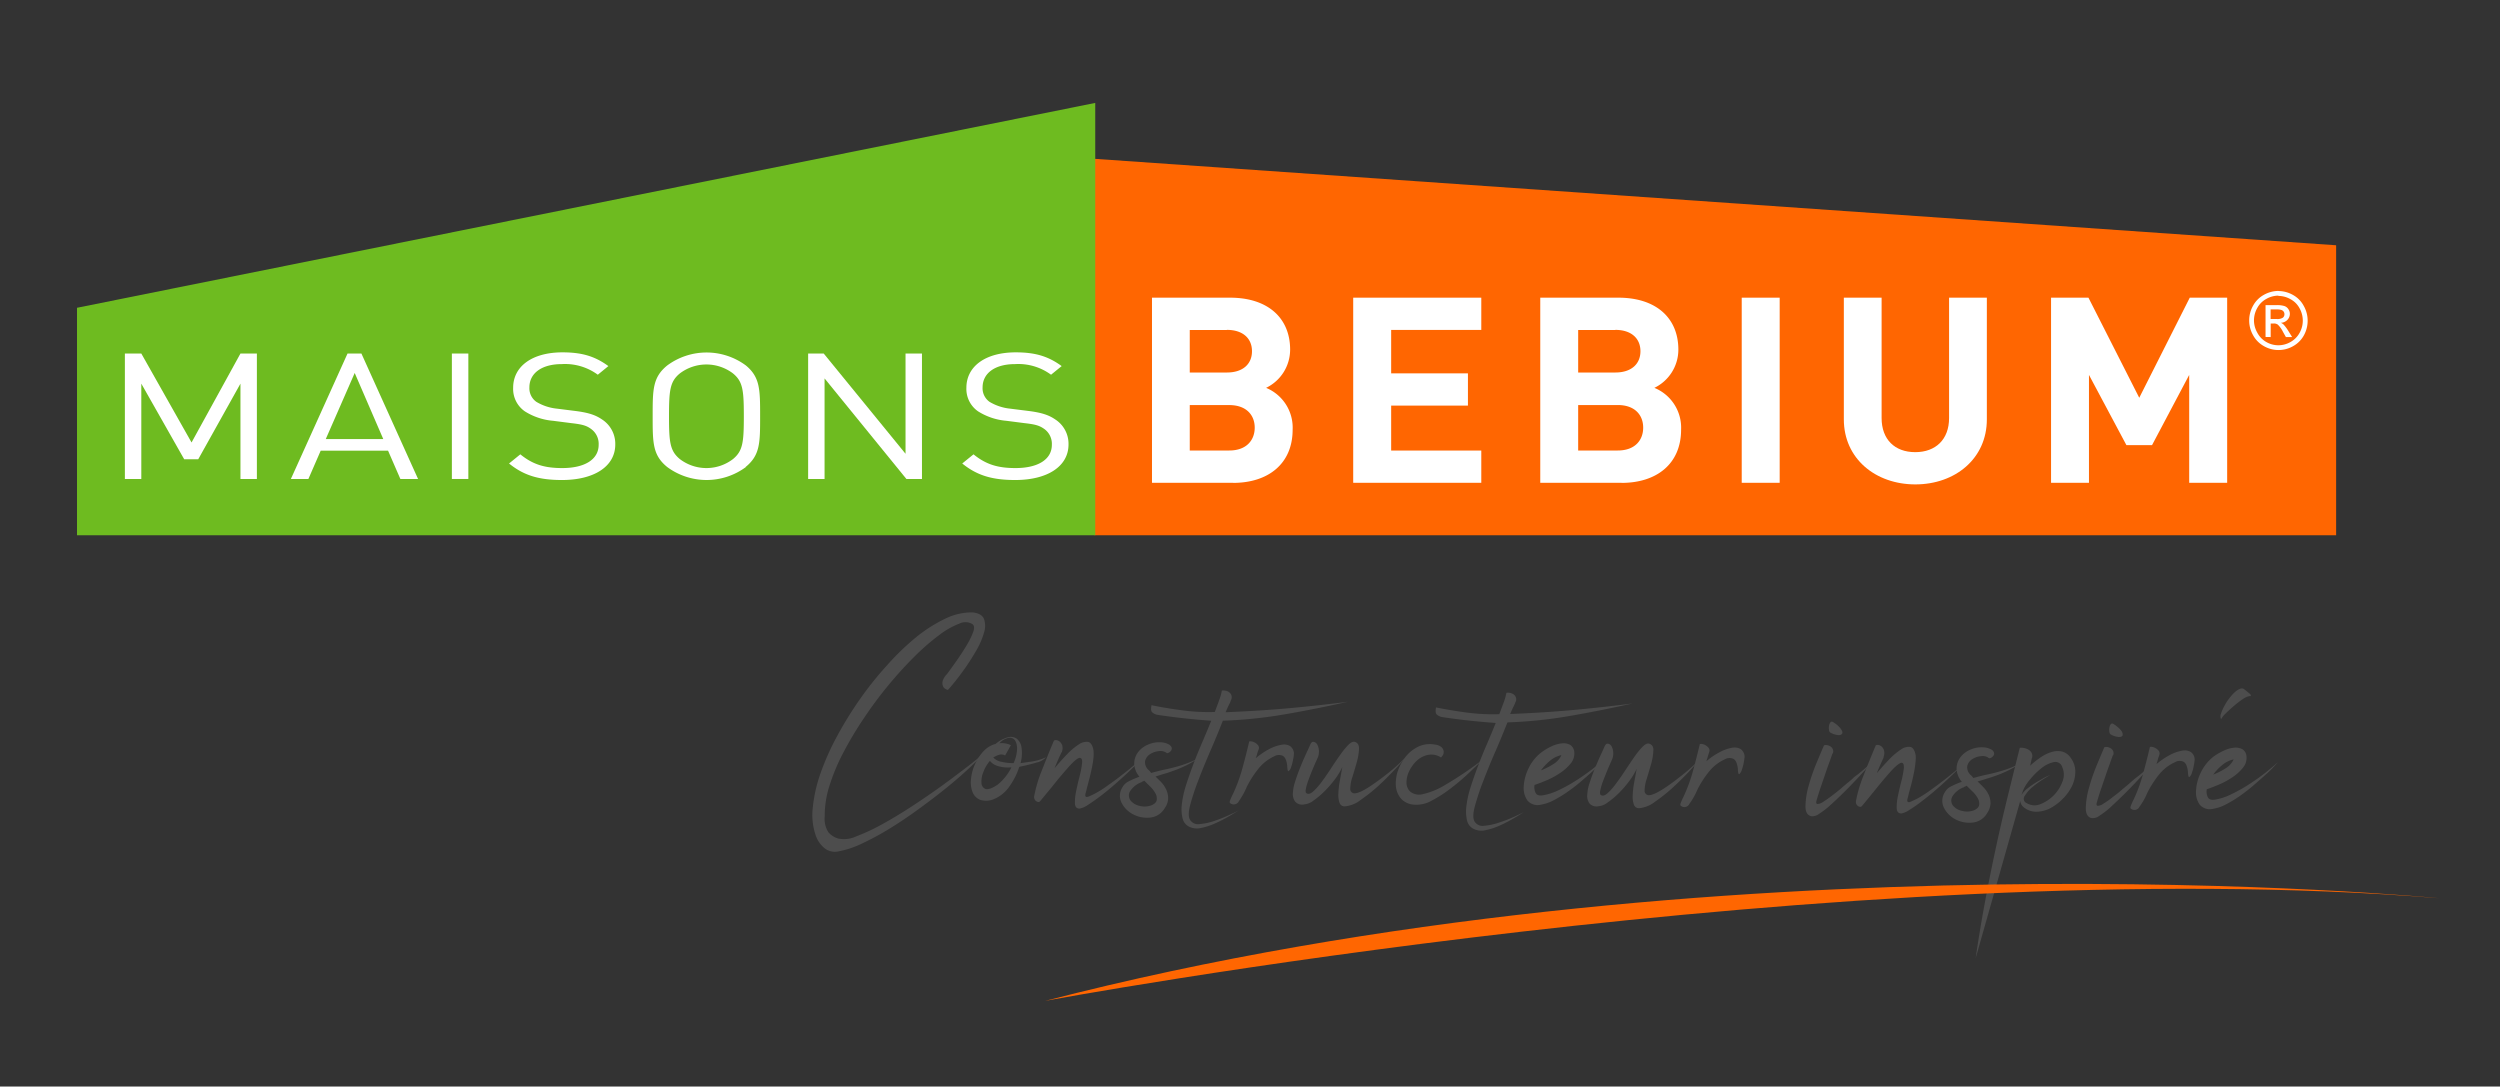 <svg id="Calque_1" data-name="Calque 1" xmlns="http://www.w3.org/2000/svg" viewBox="0 0 529.52 230.13"><rect x="0" y="0" width="529.52" height="230.13" fill="#333333" stroke="none"/><defs><style>.cls-1{fill:#ff6601;}.cls-2{fill:#6ebb20;}.cls-3{fill:#fff;}.cls-4{fill:#4d4d4d;}</style></defs><polygon class="cls-1" points="494.81 113.38 231.84 113.38 231.84 33.64 494.81 51.95 494.81 113.38"/><polygon class="cls-2" points="231.98 21.8 16.31 65.19 16.31 113.38 231.98 113.38 231.98 21.8"/><path class="cls-3" d="M482.57,61.64a6.34,6.34,0,0,1,3.06.81,5.67,5.67,0,0,1,2.31,2.32,6.35,6.35,0,0,1,.84,3.14A6.46,6.46,0,0,1,488,71a5.83,5.83,0,0,1-2.3,2.32,6.23,6.23,0,0,1-6.18,0,5.83,5.83,0,0,1-2.3-2.32,6.33,6.33,0,0,1,0-6.25,5.76,5.76,0,0,1,2.32-2.32,6.37,6.37,0,0,1,3.06-.81m0,1a5.16,5.16,0,0,0-2.55.68,4.74,4.74,0,0,0-1.94,1.93,5.39,5.39,0,0,0-.7,2.62,5.26,5.26,0,0,0,.69,2.59A4.88,4.88,0,0,0,480,72.43a5.1,5.1,0,0,0,5.16,0,4.86,4.86,0,0,0,1.91-1.93,5.25,5.25,0,0,0,.68-2.59,5.37,5.37,0,0,0-.69-2.62,4.63,4.63,0,0,0-1.94-1.93,5.15,5.15,0,0,0-2.54-.68m-2.72,8.69V64.63h2.29a5.37,5.37,0,0,1,1.7.19,1.64,1.64,0,0,1,.84.65,1.73,1.73,0,0,1,.32,1,1.81,1.81,0,0,1-.53,1.29,2,2,0,0,1-1.38.61,2.23,2.23,0,0,1,.57.36,8.33,8.33,0,0,1,1,1.34l.82,1.32h-1.32l-.6-1.07a5.67,5.67,0,0,0-1.11-1.56,1.39,1.39,0,0,0-.87-.24h-.64v2.87Zm1.07-3.8h1.31a2.08,2.08,0,0,0,1.28-.28.9.9,0,0,0,.34-.74.93.93,0,0,0-.16-.54,1,1,0,0,0-.46-.35,3.21,3.21,0,0,0-1.08-.12h-1.23Z"/><polygon class="cls-3" points="50.93 101.45 50.93 81.26 41.99 97.27 39.01 97.27 29.93 81.26 29.93 101.45 26.45 101.45 26.45 74.88 29.93 74.88 40.57 93.72 50.93 74.88 54.41 74.88 54.41 101.45 50.93 101.45"/><path class="cls-3" d="M84.8,101.45l-2.61-6H67.93l-2.61,6H61.61l12-26.57h2.94l12,26.57ZM75.13,79,69,93H81.18Z"/><rect class="cls-3" x="95.71" y="74.88" width="3.49" height="26.57"/><path class="cls-3" d="M119,101.67c-4.9,0-8.11-1-11.18-3.5l2.39-1.94c2.7,2.2,5.22,2.91,8.89,2.91,4.76,0,7.7-1.83,7.7-4.93a3.88,3.88,0,0,0-1.56-3.32c-1-.75-1.88-1-4.26-1.27l-3.81-.49a13.27,13.27,0,0,1-6-2,5.77,5.77,0,0,1-2.48-5c0-4.51,4-7.5,10.45-7.5,4.17,0,6.92.86,9.72,2.91l-2.24,1.83A11.7,11.7,0,0,0,119,77.12c-4.35,0-6.87,2-6.87,4.93a3.52,3.52,0,0,0,1.47,3.06,10.51,10.51,0,0,0,4.4,1.45l3.57.45c3.08.37,4.58.89,6,1.87a6.13,6.13,0,0,1,2.75,5.26c0,4.66-4.49,7.53-11.28,7.53"/><path class="cls-3" d="M158,98.91a14,14,0,0,1-16.69,0c-3.07-2.5-3.07-5.11-3.07-10.75s0-8.24,3.07-10.74a14,14,0,0,1,16.69,0C161,79.92,161,82.53,161,88.16s0,8.25-3.07,10.75M155.26,79.1a9.31,9.31,0,0,0-11.27,0c-2.07,1.71-2.29,3.51-2.29,9.06s.22,7.35,2.29,9.07a9.27,9.27,0,0,0,11.27,0c2.07-1.72,2.29-3.51,2.29-9.07s-.22-7.35-2.29-9.06"/><polygon class="cls-3" points="191.98 101.45 174.65 80.15 174.65 101.45 171.17 101.45 171.17 74.88 174.47 74.88 191.8 96.11 191.8 74.88 195.28 74.88 195.28 101.45 191.98 101.45"/><path class="cls-3" d="M215,101.67c-4.91,0-8.11-1-11.19-3.5l2.39-1.94c2.7,2.2,5.23,2.91,8.89,2.91,4.77,0,7.7-1.83,7.7-4.93a3.88,3.88,0,0,0-1.56-3.32c-1.05-.75-1.87-1-4.26-1.27l-3.8-.49a13.31,13.31,0,0,1-6-2,5.77,5.77,0,0,1-2.48-5c0-4.51,4-7.5,10.46-7.5,4.17,0,6.92.86,9.72,2.91l-2.25,1.83A11.67,11.67,0,0,0,215,77.12c-4.36,0-6.88,2-6.88,4.93a3.52,3.52,0,0,0,1.47,3.06,10.56,10.56,0,0,0,4.4,1.45l3.58.45c3.07.37,4.58.89,6,1.87a6.13,6.13,0,0,1,2.75,5.26c0,4.66-4.49,7.53-11.28,7.53"/><path class="cls-3" d="M261.18,102.26H244V63.05h16.54c8,0,12.72,4.3,12.72,11a9,9,0,0,1-5.09,8.1A9.11,9.11,0,0,1,273.79,91c0,7.32-5.27,11.28-12.61,11.28m-1.33-32.38H252v9h7.86c3.42,0,5.32-1.82,5.32-4.51s-1.9-4.52-5.32-4.52m.52,15.92H252v9.63h8.38c3.64,0,5.38-2.2,5.38-4.84S264,85.8,260.37,85.8"/><polygon class="cls-3" points="286.62 102.26 286.62 63.05 313.75 63.05 313.75 69.88 294.66 69.88 294.66 79.08 310.92 79.08 310.92 85.91 294.66 85.91 294.66 95.43 313.75 95.43 313.75 102.26 286.62 102.26"/><path class="cls-3" d="M343.47,102.26H326.24V63.05h16.54c8,0,12.71,4.3,12.71,11a9,9,0,0,1-5.08,8.1A9.11,9.11,0,0,1,356.07,91c0,7.32-5.26,11.28-12.6,11.28m-1.33-32.38h-7.87v9h7.87c3.41,0,5.32-1.82,5.32-4.51s-1.91-4.52-5.32-4.52m.52,15.92h-8.39v9.63h8.39c3.65,0,5.38-2.2,5.38-4.84s-1.73-4.79-5.38-4.79"/><rect class="cls-3" x="368.91" y="63.05" width="8.04" height="39.21"/><path class="cls-3" d="M405.69,102.6c-8.44,0-15.15-5.46-15.15-13.77V63.05h8v25.5c0,4.52,2.78,7.22,7.12,7.22s7.17-2.7,7.17-7.22V63.05h8V88.83c0,8.31-6.71,13.77-15.15,13.77"/><polygon class="cls-3" points="463.69 102.26 463.69 79.41 455.82 94.28 450.39 94.28 442.46 79.41 442.46 102.26 434.43 102.26 434.43 63.05 442.35 63.05 453.11 84.25 463.81 63.05 471.73 63.05 471.73 102.26 463.69 102.26"/><path class="cls-4" d="M200.53,142.85q.9-1.22,2.07-2.88c.78-1.11,1.48-2.19,2.11-3.23a17.42,17.42,0,0,0,1.4-2.82q.46-1.24-.12-1.71a2.86,2.86,0,0,0-2.82-.11,17.11,17.11,0,0,0-4.29,2.45,47.36,47.36,0,0,0-5.17,4.5q-2.75,2.72-5.47,6T183.06,152a77.43,77.43,0,0,0-4.38,7.3,42.34,42.34,0,0,0-3,7.15,20.89,20.89,0,0,0-1,6.45,5.29,5.29,0,0,0,.78,3.38,4.29,4.29,0,0,0,2.08,1.33,6.13,6.13,0,0,0,3.89-.49,42,42,0,0,0,5.64-2.66c2.07-1.15,4.22-2.45,6.45-3.92s4.36-2.93,6.36-4.39,3.78-2.81,5.33-4,2.69-2.19,3.42-2.87a38.35,38.35,0,0,1-2.91,3q-2,1.92-4.68,4.12t-5.85,4.52c-2.11,1.56-4.21,3-6.32,4.31a60.15,60.15,0,0,1-6.13,3.36,20.18,20.18,0,0,1-5.28,1.77,3.51,3.51,0,0,1-2.76-.66,6,6,0,0,1-1.91-2.71,13.42,13.42,0,0,1-.64-5.92,31.3,31.3,0,0,1,1.62-7.21,53.62,53.62,0,0,1,3.49-7.86,80.56,80.56,0,0,1,4.83-7.84,73.22,73.22,0,0,1,5.74-7.19A53.86,53.86,0,0,1,194,135a31,31,0,0,1,6.19-3.95,12.81,12.81,0,0,1,5.76-1.34c1.33.13,2.15.6,2.47,1.4a4.56,4.56,0,0,1,0,2.89,16,16,0,0,1-1.56,3.65q-1.11,1.95-2.34,3.71c-.82,1.17-1.59,2.2-2.3,3.07s-1.19,1.44-1.45,1.7a1.74,1.74,0,0,1-.64-.29,1.17,1.17,0,0,1-.45-.65,1.73,1.73,0,0,1,0-1,3.93,3.93,0,0,1,.81-1.34"/><path class="cls-4" d="M216.16,161.65c.51-.09,1.28-.2,2.31-.34a11.35,11.35,0,0,0,3.09-.92,3.78,3.78,0,0,1-2,1.12c-1,.31-2.26.61-3.67.91a14.67,14.67,0,0,1-2.05,4.09,7.37,7.37,0,0,1-3.33,2.75,4.1,4.1,0,0,1-3,.11,2.92,2.92,0,0,1-1.56-1.72,5.85,5.85,0,0,1-.27-2.76,9.84,9.84,0,0,1,.85-3.08,10.23,10.23,0,0,1,1.78-2.69,5.43,5.43,0,0,1,2.58-1.56,6.47,6.47,0,0,1,2.58-1.39,2.23,2.23,0,0,1,1.9.3,2.94,2.94,0,0,1,1,1.87,8.13,8.13,0,0,1-.21,3.31m-6.49-.49a7.53,7.53,0,0,0-1.36,2.3,5.26,5.26,0,0,0-.43,2.34,1.37,1.37,0,0,0,.85,1.3c.52.19,1.35-.1,2.52-.86a9.54,9.54,0,0,0,1.61-1.59,10.26,10.26,0,0,0,1.36-2.12,7.44,7.44,0,0,1-2.85-.27,3.3,3.3,0,0,1-1.7-1.1m3.22-1.14a1.56,1.56,0,0,0-1.19-.17,5,5,0,0,0-1.32.6,3.15,3.15,0,0,0,1.73.91,11.9,11.9,0,0,0,2.57.28,7.56,7.56,0,0,0,.72-2.7,3.5,3.5,0,0,0-.34-2,1.32,1.32,0,0,0-1.28-.68,3.47,3.47,0,0,0-2.09,1.17,4.53,4.53,0,0,1,2.43.4Z"/><path class="cls-4" d="M224.85,159.32c-.35.73-.63,1.35-.85,1.86s-.43,1-.65,1.54c.86-1,1.73-2,2.62-2.91a13.44,13.44,0,0,1,2.49-2.11,2.85,2.85,0,0,1,2-.56c.56.11.94.7,1.15,1.77a8.7,8.7,0,0,1,0,1.58q-.1.93-.3,1.95c-.14.69-.29,1.38-.47,2.09s-.35,1.36-.52,2-.26,1.08-.37,1.44-.11.61,0,.74.32.13.64,0a17.35,17.35,0,0,0,1.58-.76,22,22,0,0,0,2.61-1.69q1.46-1,2.91-2.16c1-.75,1.87-1.48,2.71-2.2s1.54-1.32,2.1-1.79l-1.55,1.53c-.69.68-1.48,1.44-2.36,2.27s-1.82,1.67-2.81,2.52-1.95,1.63-2.88,2.33-1.76,1.28-2.51,1.75a4.66,4.66,0,0,1-1.71.76c-.6,0-.92-.3-1-1a10.58,10.58,0,0,1,.24-2.6c.2-1,.44-2.07.73-3.18a19.6,19.6,0,0,0,.53-2.73c.07-.71,0-1.11-.35-1.22s-.92.3-1.87,1.24q-.76.82-1.68,1.89c-.6.7-1.2,1.41-1.78,2.14s-1.15,1.43-1.72,2.11-1.05,1.28-1.48,1.79c-.18.21-.44.21-.81,0a1.09,1.09,0,0,1-.41-1.22,27.46,27.46,0,0,1,1.51-5.1c.79-2,1.65-4.18,2.61-6.44.05-.13.2-.19.45-.19a1.28,1.28,0,0,1,.77.29,1.79,1.79,0,0,1,.58.87,2.34,2.34,0,0,1-.14,1.48"/><path class="cls-4" d="M247.15,159.52a2.12,2.12,0,0,0-1.64-.43,4,4,0,0,0-1.9.64,2.36,2.36,0,0,0-1.07,1.47,2.22,2.22,0,0,0,.86,2c.08.08.15.17.22.25a1.78,1.78,0,0,0,.22.26c1.07-.29,2-.53,2.9-.72s1.67-.38,2.44-.59,1.56-.47,2.35-.76a19.57,19.57,0,0,0,2.61-1.21,27.16,27.16,0,0,1-2.77,1.63c-.82.4-1.58.74-2.29,1s-1.41.52-2.12.73-1.45.44-2.22.69c.42.39.86.82,1.31,1.29a6.06,6.06,0,0,1,1,1.55,4.21,4.21,0,0,1,.37,1.8,3.72,3.72,0,0,1-.72,2.05,4,4,0,0,1-3.09,2,6.28,6.28,0,0,1-3.57-.67,5.64,5.64,0,0,1-2.46-2.42,3.29,3.29,0,0,1,.15-3.31,2.92,2.92,0,0,1,1.3-1.25,16.68,16.68,0,0,1,2.32-1,4.45,4.45,0,0,1-1.11-2.84,4,4,0,0,1,.82-2.37,5,5,0,0,1,2.09-1.59,5.85,5.85,0,0,1,2.67-.5,4,4,0,0,1,1.86.52c.35.27.52.52.51.78a.94.94,0,0,1-.35.7,1.09,1.09,0,0,1-.74.32m-4.73,5.82a1,1,0,0,1-.32.16.49.49,0,0,0-.26.16,4.67,4.67,0,0,0-2.52,2.07,1.79,1.79,0,0,0,.21,1.83,3.4,3.4,0,0,0,1.89,1.11,4.14,4.14,0,0,0,2.51-.12c.69-.29,1.06-.67,1.13-1.15a2.26,2.26,0,0,0-.31-1.44,6.08,6.08,0,0,0-1.12-1.42l-1.21-1.2"/><path class="cls-4" d="M260.77,148.17a6.37,6.37,0,0,1-.49,1.15c-.23.47-.46,1-.68,1.54q7.14-.29,13.37-.85t12.54-1.37q-7.27,1.62-13.67,2.71a95.84,95.84,0,0,1-12.83,1.3q-1.17,3-2.61,6.32t-2.57,6.28a50,50,0,0,0-1.74,5.26c-.4,1.52-.4,2.58,0,3.18a2,2,0,0,0,2.05.85,13,13,0,0,0,3.15-.69,29.31,29.31,0,0,0,3.16-1.27c1-.46,1.65-.78,2-1-.52.34-1.23.78-2.13,1.31a30.29,30.29,0,0,1-2.84,1.46,14,14,0,0,1-3,1,3.75,3.75,0,0,1-2.5-.2,2.62,2.62,0,0,1-1.5-1.81,8.31,8.31,0,0,1-.14-3.09,20.87,20.87,0,0,1,.89-4q.69-2.17,1.57-4.49t1.89-4.64q1-2.34,1.86-4.46-5.85-.42-11.18-1.22a2.47,2.47,0,0,1-1.28-.53c-.3-.25-.36-.77-.18-1.54q2.88.6,6.39,1.07a41.82,41.82,0,0,0,7,.36c.34-.89.66-1.74.94-2.53a11.07,11.07,0,0,0,.56-2,1.82,1.82,0,0,1,.61,0,2,2,0,0,1,.81.26,1.5,1.5,0,0,1,.57.65,1.33,1.33,0,0,1,0,1"/><path class="cls-4" d="M266.56,158.8a7.64,7.64,0,0,0-.27.81c-.08.32-.19.67-.32,1a15.1,15.1,0,0,1,2.84-1.94,8.77,8.77,0,0,1,2.57-.91,2.57,2.57,0,0,1,1.86.26,2.06,2.06,0,0,1,.83,1.62,9.45,9.45,0,0,1-.17,1.18,9.05,9.05,0,0,1-.43,1.64,1.63,1.63,0,0,1-.52.86c-.17.11-.27-.27-.31-1.12-.12-1.12-.43-1.82-.92-2.1a1.94,1.94,0,0,0-1.83.09A9.38,9.38,0,0,0,266.4,163a20.68,20.68,0,0,0-2.33,3.68,16.22,16.22,0,0,1-1.69,3.05,1.19,1.19,0,0,1-1.87.34c-.08-.09-.06-.3.07-.64a14,14,0,0,1,.59-1.29,34.49,34.49,0,0,0,2-5.48q.82-3,1.41-5.55,0-.12.39-.09a2,2,0,0,1,.8.26,2.22,2.22,0,0,1,.7.58.91.91,0,0,1,.1.93"/><path class="cls-4" d="M279,160.74c-.31.64-.62,1.36-.95,2.15s-.62,1.54-.88,2.25a12.84,12.84,0,0,0-.56,1.86q-.17.8.09,1c.39.26.86.15,1.42-.34a13.42,13.42,0,0,0,1.78-2c.63-.84,1.27-1.76,1.94-2.79s1.32-2,1.95-2.88a18,18,0,0,1,1.75-2.17c.54-.55,1-.79,1.38-.7.65.18.95.68.93,1.52a12.5,12.5,0,0,1-.47,2.79c-.28,1-.59,2.06-.92,3.11a8,8,0,0,0-.46,2.5.9.9,0,0,0,.92,1c.6,0,1.67-.44,3.22-1.46s2.92-2.06,4.23-3.12a32.13,32.13,0,0,0,3.33-3.06c-.35.47-1,1.27-2.07,2.39s-2.2,2.3-3.49,3.49a35.75,35.75,0,0,1-3.94,3.15,6.24,6.24,0,0,1-3.35,1.36,1.09,1.09,0,0,1-1.12-.74,5,5,0,0,1-.25-2,18.12,18.12,0,0,1,.31-2.67c.17-1,.35-1.93.53-2.92a14.38,14.38,0,0,1-1.62,2.66,23.64,23.64,0,0,1-2.2,2.52,16.73,16.73,0,0,1-2.33,1.95,3.68,3.68,0,0,1-1.93.79,2,2,0,0,1-1.89-.56,2.73,2.73,0,0,1-.51-1.83,9.54,9.54,0,0,1,.54-2.63c.32-1,.68-2,1.07-2.95s.79-1.89,1.18-2.73.69-1.5.91-2,.47-.6.77-.54a1.16,1.16,0,0,1,.74.65,3.2,3.2,0,0,1,.31,1.35,3.14,3.14,0,0,1-.36,1.57"/><path class="cls-4" d="M305.23,160.45a3.76,3.76,0,0,0-2.76-.56,4.87,4.87,0,0,0-2.35,1.21,7.26,7.26,0,0,0-1.62,2.2,5.35,5.35,0,0,0-.59,2.44,2.62,2.62,0,0,0,.75,1.9,3,3,0,0,0,2.41.63,15.69,15.69,0,0,0,5-2,73.66,73.66,0,0,0,8.06-5.45c-.78.77-1.76,1.71-2.94,2.84a48.54,48.54,0,0,1-3.81,3.25,27.62,27.62,0,0,1-4.1,2.65,6.51,6.51,0,0,1-3.8.87,4,4,0,0,1-2.78-1.33,4.67,4.67,0,0,1-1.05-2.67,8.25,8.25,0,0,1,.47-3.25,10.15,10.15,0,0,1,1.69-3,7.65,7.65,0,0,1,2.68-2.07,5.71,5.71,0,0,1,3.44-.4,2.42,2.42,0,0,1,1.51.66,1.48,1.48,0,0,1,.35.9,1.34,1.34,0,0,1-.26.8l-.33.41"/><path class="cls-4" d="M321.05,148.54a7.6,7.6,0,0,1-.49,1.15c-.24.47-.47,1-.69,1.54q7.14-.28,13.38-.85T345.79,149q-7.28,1.62-13.68,2.71a95.86,95.86,0,0,1-12.82,1.3c-.79,2-1.66,4.12-2.62,6.31s-1.81,4.3-2.57,6.29a52.43,52.43,0,0,0-1.74,5.26c-.39,1.52-.4,2.58,0,3.18a2,2,0,0,0,2.05.85,13.17,13.17,0,0,0,3.16-.69A30,30,0,0,0,320.7,173c1-.46,1.66-.78,2-.95-.51.34-1.22.78-2.12,1.3a30.43,30.43,0,0,1-2.84,1.47,14.3,14.3,0,0,1-3,1,3.75,3.75,0,0,1-2.5-.2,2.62,2.62,0,0,1-1.5-1.81,8.31,8.31,0,0,1-.14-3.09,20.87,20.87,0,0,1,.89-4q.69-2.17,1.57-4.49t1.89-4.64q1-2.34,1.86-4.46-5.85-.42-11.17-1.22a2.52,2.52,0,0,1-1.28-.53c-.3-.25-.36-.77-.19-1.54q2.9.6,6.39,1.07a41.87,41.87,0,0,0,7,.36c.35-.89.66-1.74.95-2.53a12.21,12.21,0,0,0,.56-2,1.78,1.78,0,0,1,.61,0,2,2,0,0,1,.8.26,1.39,1.39,0,0,1,.57.65,1.32,1.32,0,0,1,0,1"/><path class="cls-4" d="M340,160.67c-.18.21-.51.57-1,1.08s-1.11,1.1-1.84,1.76-1.55,1.37-2.45,2.14-1.84,1.47-2.78,2.13a26.22,26.22,0,0,1-2.84,1.72,8.88,8.88,0,0,1-2.64.92,2.83,2.83,0,0,1-2.92-.86,4.58,4.58,0,0,1-.79-3,9.94,9.94,0,0,1,1-3.78,9.21,9.21,0,0,1,2.62-3.33,12.39,12.39,0,0,1,2.26-1.37,6.8,6.8,0,0,1,2.18-.63,3.08,3.08,0,0,1,1.74.3,1.94,1.94,0,0,1,.89,1.42,3.25,3.25,0,0,1-.72,2.51,10.08,10.08,0,0,1-2.3,2.07,16.56,16.56,0,0,1-2.9,1.56c-1,.42-1.84.74-2.48.94a2.69,2.69,0,0,0,.25,1.74c.25.43.76.59,1.54.46a12.28,12.28,0,0,0,3.34-1.1,32.71,32.71,0,0,0,3.62-2c1.2-.76,2.35-1.57,3.45-2.41s2-1.62,2.75-2.3m-13.64,2.55a14.21,14.21,0,0,0,2.64-1.33,4.34,4.34,0,0,0,1.75-1.92,5.44,5.44,0,0,0-2.36,1.14,11.31,11.31,0,0,0-2,2.11"/><path class="cls-4" d="M341.34,161.12c-.3.65-.62,1.36-.94,2.15s-.62,1.54-.89,2.25a12.68,12.68,0,0,0-.55,1.86c-.12.53-.08.86.09,1,.38.26.85.15,1.41-.34a12.88,12.88,0,0,0,1.78-2q.94-1.25,1.95-2.79c.67-1,1.32-2,1.94-2.88a18,18,0,0,1,1.75-2.17c.54-.55,1-.79,1.39-.7.64.18,1,.68.92,1.52a12,12,0,0,1-.47,2.79c-.28,1-.59,2.06-.92,3.11a8.28,8.28,0,0,0-.46,2.51.91.91,0,0,0,.92,1c.6,0,1.68-.44,3.23-1.46s2.91-2.06,4.22-3.13a30.2,30.2,0,0,0,3.33-3.06q-.51.71-2.07,2.4t-3.49,3.48a36.11,36.11,0,0,1-3.94,3.16,6.38,6.38,0,0,1-3.35,1.36,1.11,1.11,0,0,1-1.12-.75,5.21,5.21,0,0,1-.25-2,18.27,18.27,0,0,1,.31-2.67c.18-1,.36-1.93.53-2.92a14.38,14.38,0,0,1-1.62,2.66,22.55,22.55,0,0,1-2.2,2.53,17.35,17.35,0,0,1-2.33,1.94,3.6,3.6,0,0,1-1.93.79,2,2,0,0,1-1.89-.55,2.72,2.72,0,0,1-.5-1.84,9.49,9.49,0,0,1,.53-2.63c.33-1,.68-2,1.08-2.95s.78-1.89,1.17-2.72.69-1.51.91-2,.48-.61.78-.54a1.12,1.12,0,0,1,.73.64,3.06,3.06,0,0,1,.31,1.35,3.14,3.14,0,0,1-.36,1.57"/><path class="cls-4" d="M362,159.39c-.08.21-.17.48-.26.8s-.19.67-.33,1.06a14.8,14.8,0,0,1,2.84-1.94,8.68,8.68,0,0,1,2.58-.92,2.63,2.63,0,0,1,1.86.27,2.06,2.06,0,0,1,.83,1.61,9.77,9.77,0,0,1-.17,1.19,8.72,8.72,0,0,1-.43,1.63,1.88,1.88,0,0,1-.52.87c-.17.11-.28-.27-.31-1.13-.12-1.11-.43-1.81-.92-2.09a2,2,0,0,0-1.83.08,9.33,9.33,0,0,0-3.49,2.78,21,21,0,0,0-2.34,3.68,15,15,0,0,1-1.69,3,1.17,1.17,0,0,1-1.86.34c-.09-.08-.07-.3.07-.64a13.48,13.48,0,0,1,.58-1.28,35.23,35.23,0,0,0,2-5.48c.54-2,1-3.84,1.41-5.55,0-.09.13-.12.39-.1a2.08,2.08,0,0,1,.8.26,2.37,2.37,0,0,1,.7.59.93.93,0,0,1,.09.93"/><path class="cls-4" d="M388.13,159.61c-.35,1-.66,1.87-.95,2.66s-.55,1.57-.81,2.34-.53,1.54-.79,2.31-.52,1.61-.79,2.5c-.17.56-.12.85.16.87a2.15,2.15,0,0,0,1.19-.44c.52-.32,1.11-.73,1.78-1.24s1.32-1,2-1.59,1.22-1.05,1.74-1.47.86-.73,1-.9c.86-.63,1.66-1.27,2.39-1.91s1.36-1.21,1.88-1.72l-1.56,1.72c-.69.77-1.46,1.61-2.33,2.53s-1.76,1.84-2.71,2.77-1.85,1.79-2.72,2.56a17,17,0,0,1-2.32,1.78,2.34,2.34,0,0,1-1.61.51c-.85-.18-1.28-.89-1.27-2.13a17.26,17.26,0,0,1,.66-4.27,43.54,43.54,0,0,1,1.64-4.78c.66-1.58,1.18-2.82,1.57-3.71,0-.13.19-.2.45-.2a2,2,0,0,1,.8.2,1.37,1.37,0,0,1,.64.62,1.06,1.06,0,0,1,0,1m.17-6.62a5.57,5.57,0,0,1,1.5,1.3c.32.43.45.77.38,1s-.31.39-.74.41a4,4,0,0,1-1.8-.55c-.12-.05-.22-.22-.28-.52a2.72,2.72,0,0,1,0-.9,1.51,1.51,0,0,1,.3-.74c.15-.19.37-.2.67,0"/><path class="cls-4" d="M399,160.39c-.34.72-.62,1.34-.84,1.85s-.44,1-.65,1.54c.86-1,1.73-2,2.62-2.91a14.06,14.06,0,0,1,2.48-2.1,2.84,2.84,0,0,1,2-.57c.56.11.94.71,1.15,1.78a8.7,8.7,0,0,1-.05,1.57c-.07.62-.16,1.28-.3,2s-.29,1.38-.46,2.08-.35,1.36-.53,2-.25,1.08-.36,1.45-.11.61,0,.73.32.14.64,0,.85-.38,1.58-.76a27.19,27.19,0,0,0,2.61-1.69c1-.7,1.94-1.42,2.91-2.17s1.87-1.47,2.71-2.2,1.54-1.32,2.1-1.78L415,162.67c-.68.68-1.47,1.44-2.35,2.27s-1.82,1.67-2.81,2.52-1.95,1.62-2.88,2.32a29.84,29.84,0,0,1-2.52,1.76,4.81,4.81,0,0,1-1.7.76c-.6,0-.92-.31-1-1a10.65,10.65,0,0,1,.24-2.61c.2-1,.44-2.06.73-3.17a20.16,20.16,0,0,0,.53-2.73c.07-.71-.05-1.12-.35-1.22s-.92.3-1.87,1.24c-.52.55-1.08,1.18-1.68,1.88s-1.2,1.42-1.78,2.14-1.16,1.43-1.72,2.12l-1.48,1.79c-.18.21-.45.21-.81,0a1.11,1.11,0,0,1-.41-1.23,27.61,27.61,0,0,1,1.51-5.09q1.17-3,2.61-6.45c0-.12.19-.19.45-.19a1.25,1.25,0,0,1,.77.3,1.63,1.63,0,0,1,.57.87,2.27,2.27,0,0,1-.14,1.48"/><path class="cls-4" d="M421.28,160.59a2.06,2.06,0,0,0-1.63-.43,4,4,0,0,0-1.9.63,2.36,2.36,0,0,0-1.07,1.47,2.2,2.2,0,0,0,.85,2,2.68,2.68,0,0,1,.23.26,1.69,1.69,0,0,0,.22.26c1.07-.29,2-.54,2.9-.72s1.67-.39,2.44-.6,1.55-.46,2.35-.76a20.62,20.62,0,0,0,2.61-1.2,26.14,26.14,0,0,1-2.77,1.62c-.82.4-1.58.74-2.29,1s-1.42.51-2.12.72l-2.23.69c.43.39.87.82,1.31,1.3a5.45,5.45,0,0,1,1.05,1.55,4.21,4.21,0,0,1,.38,1.8,3.94,3.94,0,0,1-.72,2.05,4,4,0,0,1-3.1,2,6.34,6.34,0,0,1-3.56-.66,5.56,5.56,0,0,1-2.46-2.43,3.27,3.27,0,0,1,.15-3.3,2.94,2.94,0,0,1,1.29-1.25,16.58,16.58,0,0,1,2.32-1,4.56,4.56,0,0,1-1.11-2.84,4,4,0,0,1,.82-2.37,5.08,5.08,0,0,1,2.1-1.6,5.84,5.84,0,0,1,2.67-.49,3.87,3.87,0,0,1,1.86.52,1.05,1.05,0,0,1,.51.78.93.93,0,0,1-.36.7,1.09,1.09,0,0,1-.74.32m-4.73,5.81a.86.86,0,0,1-.32.16.83.83,0,0,0-.26.16,4.65,4.65,0,0,0-2.51,2.08,1.77,1.77,0,0,0,.21,1.83,3.32,3.32,0,0,0,1.89,1.1,4.21,4.21,0,0,0,2.51-.11c.68-.29,1.06-.68,1.13-1.15a2.3,2.3,0,0,0-.31-1.45,6.29,6.29,0,0,0-1.12-1.42c-.47-.45-.88-.85-1.22-1.2"/><path class="cls-4" d="M430,162.18a18.56,18.56,0,0,1,2.2-1.75,8.18,8.18,0,0,1,2.32-1.14,4.45,4.45,0,0,1,2.22-.12,3.23,3.23,0,0,1,1.88,1.39,4.86,4.86,0,0,1,.95,2.9,7.18,7.18,0,0,1-.69,3,9.9,9.9,0,0,1-1.92,2.68,10.85,10.85,0,0,1-2.61,2,6.65,6.65,0,0,1-2.87.79,4.14,4.14,0,0,1-2.63-.79,2,2,0,0,1-.95-1.49L418.45,203q.87-5.91,1.9-11.49t2.19-11q1.15-5.41,2.48-10.87t2.77-11.17c0-.08.17-.12.51-.09a3.29,3.29,0,0,1,1.06.26,2.06,2.06,0,0,1,.89.71,1.41,1.41,0,0,1,.09,1.32Zm-1.84,6.22a5.68,5.68,0,0,1,1.4-1.5,17.78,17.78,0,0,1,1.9-1.3q1-.57,1.77-1l1.07-.5-1.23.76a21.76,21.76,0,0,0-2.36,1.66,7.51,7.51,0,0,0-1.81,2,1,1,0,0,0,.41,1.61,3.18,3.18,0,0,0,2.83.21,8.14,8.14,0,0,0,4.68-4.73,3.91,3.91,0,0,0,0-3.08,1.53,1.53,0,0,0-1.82-1.11,6.32,6.32,0,0,0-2.58,1.27,14.84,14.84,0,0,0-2.46,2.43,9.15,9.15,0,0,0-1.46,2.3Z"/><path class="cls-4" d="M447.5,160c-.35,1-.66,1.87-.95,2.66s-.55,1.57-.81,2.34-.52,1.54-.79,2.31-.52,1.6-.78,2.5q-.27.83.15.87a2.24,2.24,0,0,0,1.19-.45,19.9,19.9,0,0,0,1.78-1.24c.66-.51,1.32-1,2-1.59s1.22-1,1.74-1.47.86-.72,1-.89c.87-.64,1.66-1.28,2.4-1.92s1.35-1.21,1.87-1.72l-1.55,1.72c-.69.77-1.47,1.61-2.33,2.53s-1.77,1.84-2.72,2.78S447.85,170.2,447,171a17.88,17.88,0,0,1-2.33,1.79,2.37,2.37,0,0,1-1.61.5c-.85-.18-1.28-.88-1.27-2.13a16.92,16.92,0,0,1,.67-4.27,41.32,41.32,0,0,1,1.63-4.77c.66-1.58,1.18-2.82,1.57-3.72,0-.13.19-.19.45-.19a1.85,1.85,0,0,1,.8.2,1.31,1.31,0,0,1,.64.61,1.08,1.08,0,0,1,0,1m.17-6.62a5.61,5.61,0,0,1,1.51,1.29,1.35,1.35,0,0,1,.37,1c-.06.26-.31.4-.74.42a4,4,0,0,1-1.79-.56c-.13,0-.23-.22-.29-.52a2.72,2.72,0,0,1,0-.9,1.57,1.57,0,0,1,.3-.73c.15-.2.37-.21.67,0"/><path class="cls-4" d="M457.34,160a7.38,7.38,0,0,0-.27.8c-.08.33-.19.68-.32,1.06a15.1,15.1,0,0,1,2.84-1.94,8.82,8.82,0,0,1,2.57-.92,2.63,2.63,0,0,1,1.86.27,2,2,0,0,1,.83,1.61,9.51,9.51,0,0,1-.17,1.19,9.05,9.05,0,0,1-.43,1.64,1.63,1.63,0,0,1-.52.86c-.17.11-.27-.27-.31-1.12-.12-1.12-.43-1.82-.92-2.1a1.94,1.94,0,0,0-1.83.09,9.31,9.31,0,0,0-3.49,2.77,21.34,21.34,0,0,0-2.34,3.68,14.77,14.77,0,0,1-1.69,3,1.17,1.17,0,0,1-1.86.34c-.09-.08-.06-.29.07-.64a13.48,13.48,0,0,1,.58-1.28,33.88,33.88,0,0,0,2-5.48q.82-3,1.41-5.55,0-.14.39-.09a1.88,1.88,0,0,1,.8.26,2.2,2.2,0,0,1,.7.58.93.93,0,0,1,.1.93"/><path class="cls-4" d="M482.39,161.54c-.18.21-.51.57-1,1.09s-1.11,1.09-1.84,1.75-1.55,1.37-2.45,2.14-1.83,1.48-2.78,2.14a25.17,25.17,0,0,1-2.84,1.71,8.43,8.43,0,0,1-2.64.92,2.84,2.84,0,0,1-2.92-.85,4.55,4.55,0,0,1-.78-3,9.78,9.78,0,0,1,1-3.79,9.4,9.4,0,0,1,2.62-3.33A12.33,12.33,0,0,1,471,159a6.54,6.54,0,0,1,2.19-.63,3,3,0,0,1,1.73.3,1.87,1.87,0,0,1,.89,1.42,3.2,3.2,0,0,1-.72,2.5,9.78,9.78,0,0,1-2.29,2.07,17,17,0,0,1-2.91,1.56c-1,.42-1.83.74-2.48.95a2.77,2.77,0,0,0,.25,1.74c.25.43.77.58,1.54.45a12.33,12.33,0,0,0,3.35-1.1,35.2,35.2,0,0,0,3.61-2c1.2-.77,2.36-1.57,3.45-2.42s2-1.62,2.75-2.3m-13.64,2.55a14.21,14.21,0,0,0,2.64-1.33,4.34,4.34,0,0,0,1.75-1.92,5.64,5.64,0,0,0-2.35,1.14,11,11,0,0,0-2,2.11m4.86-17.71c.73-.55,1.28-.69,1.64-.44s.82.63,1.38,1.11c.17.25.15.38-.07.38a3.1,3.1,0,0,0-1.45.6,17.63,17.63,0,0,0-1.9,1.44c-.65.55-1.24,1.09-1.78,1.62a4.84,4.84,0,0,0-1,1.25,1.48,1.48,0,0,1,0-1.22,9.81,9.81,0,0,1,.79-1.76,10.94,10.94,0,0,1,1.2-1.76,7.73,7.73,0,0,1,1.19-1.22"/><path class="cls-1" d="M221.35,212s171.08-31.9,295.26-21.75c0,0-153.12-15-295.26,21.75"/></svg>